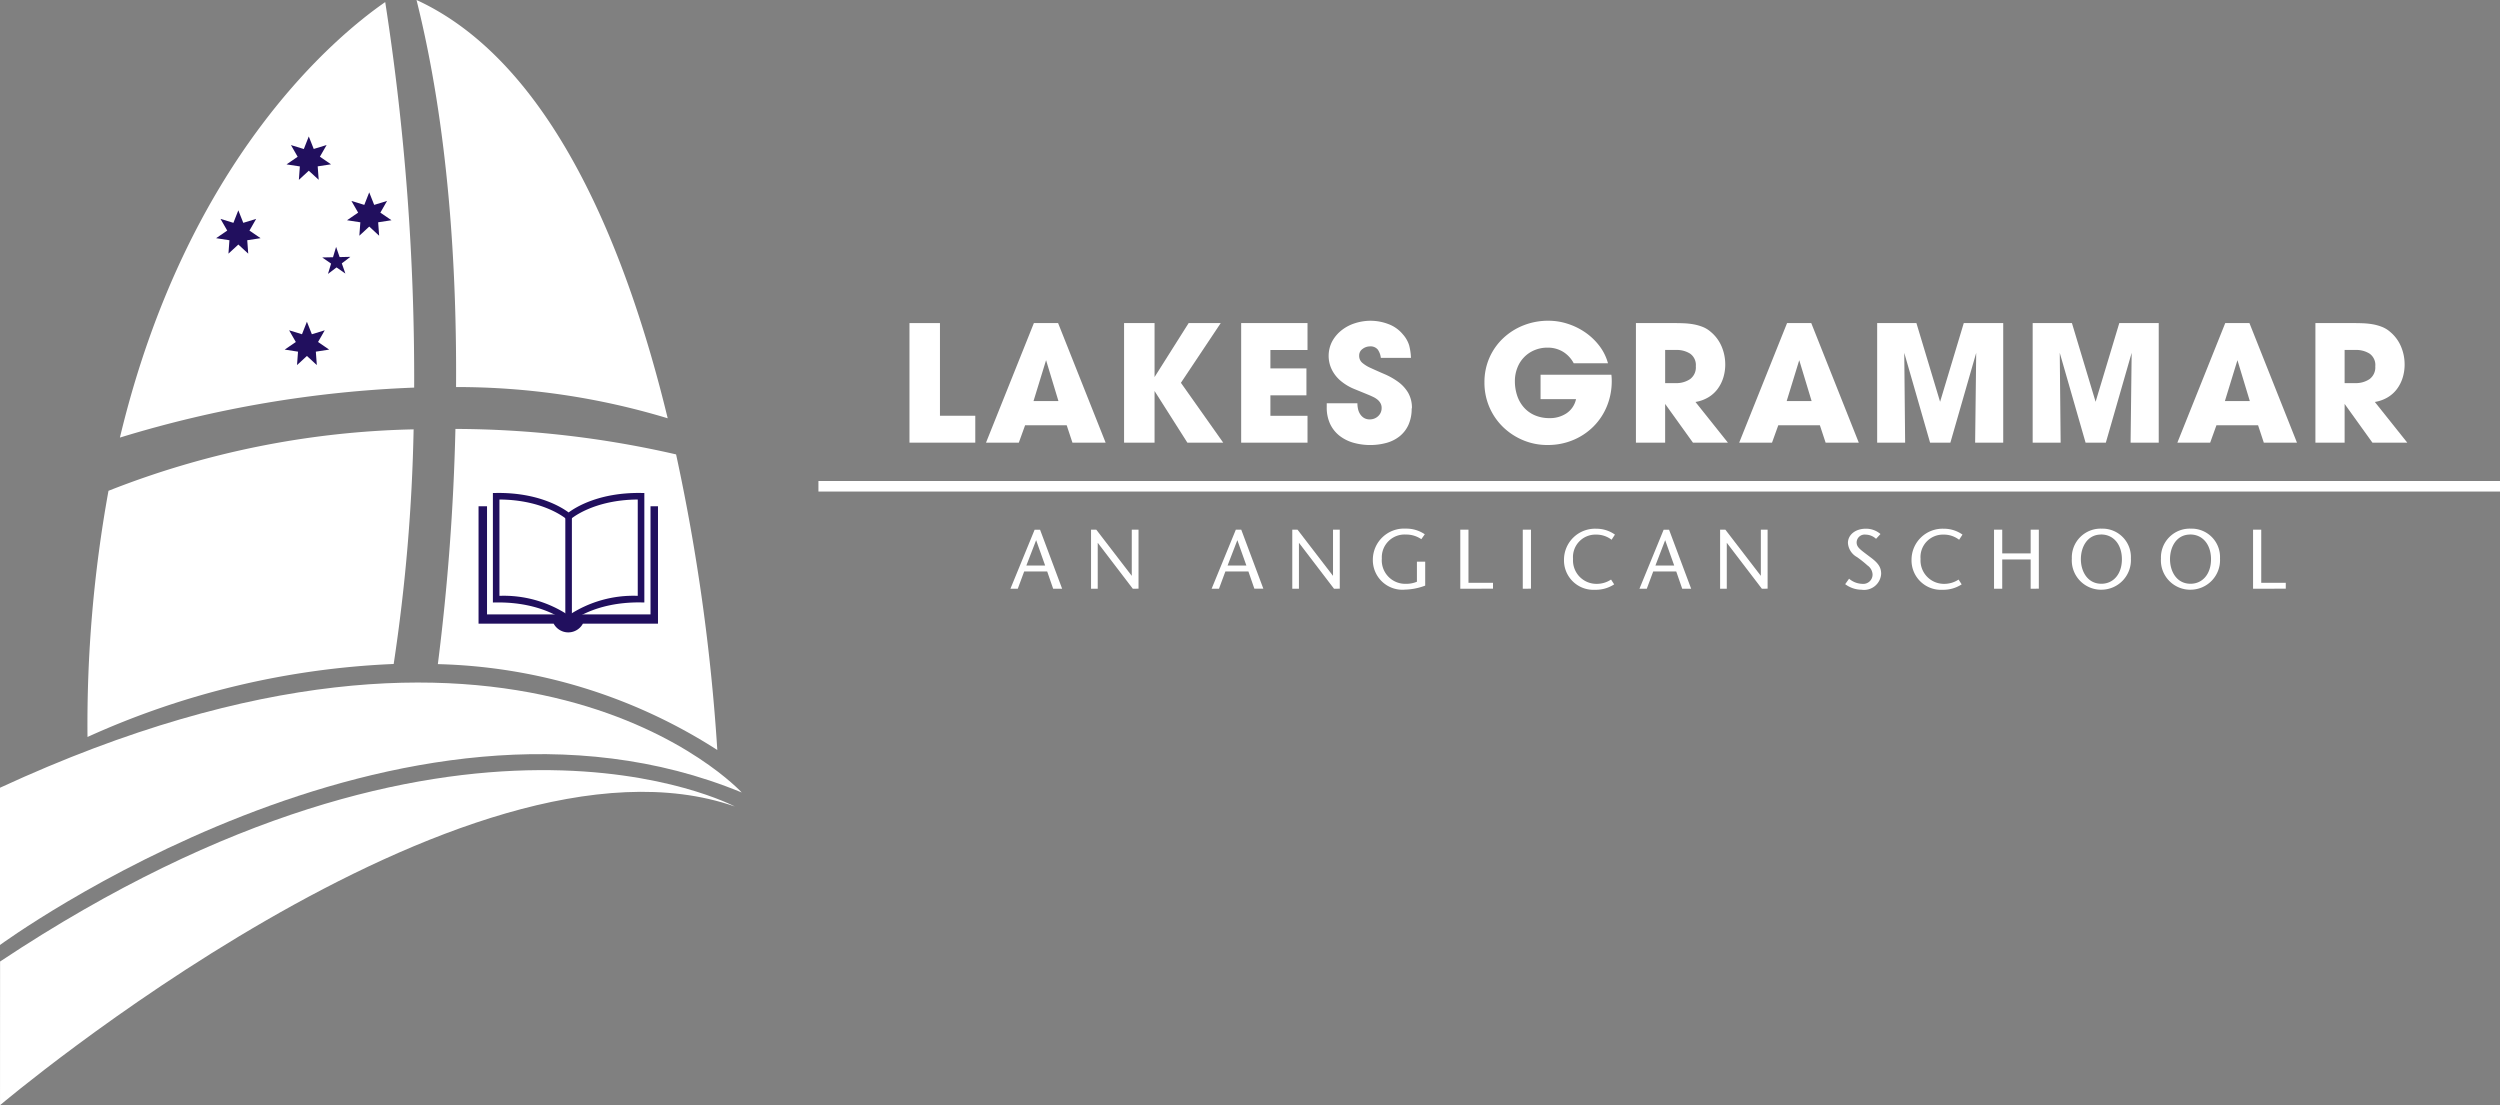 <svg xmlns="http://www.w3.org/2000/svg" width="284.481" height="125.763" viewBox="0 0 284.481 125.763">
  <rect x="0" y="0" width="284.481" height="125.763" fill="#808080" stroke="none"/>
  <g id="Group_99" data-name="Group 99" transform="translate(-385.644 -184.266)">
    <path id="Path_427" data-name="Path 427" d="M442.542,218.084V204.479h3.469v10.544h4.02v3.061Z" transform="translate(46.593 16.552)" fill="#fff"/>
    <path id="Path_428" data-name="Path 428" d="M457.165,218.084l-.653-1.979h-4.733l-.715,1.979H447.33l5.448-13.605h2.756l5.408,13.605Zm-3-9.385-1.428,4.653h2.836l-1.408-4.653Z" transform="translate(50.514 16.552)" fill="#fff"/>
    <path id="Path_429" data-name="Path 429" d="M463.171,218.084l-3.734-5.877v5.877h-3.469V204.479h3.469v6.141l3.878-6.141h3.652l-4.531,6.794,4.816,6.815h-4.082Z" transform="translate(57.587 16.552)" fill="#fff"/>
    <path id="Path_430" data-name="Path 430" d="M463.293,218.084V204.479h7.55v3.059H466.62v2.1h4.1V212.7h-4.1v2.326h4.223v3.061h-7.55Z" transform="translate(63.586 16.552)" fill="#fff"/>
    <path id="Path_431" data-name="Path 431" d="M478.314,214.308a4.423,4.423,0,0,1-.364,1.868,3.56,3.56,0,0,1-1,1.3,4.162,4.162,0,0,1-1.5.755,7.125,7.125,0,0,1-3.781-.02,4.641,4.641,0,0,1-1.572-.795,3.744,3.744,0,0,1-1.06-1.337,4.366,4.366,0,0,1-.387-1.908v-.449h3.489a3.063,3.063,0,0,0,.071.653,1.724,1.724,0,0,0,.245.591,1.373,1.373,0,0,0,.438.429,1.22,1.22,0,0,0,.653.164,1.358,1.358,0,0,0,.95-.367,1.226,1.226,0,0,0,.4-.939,1.072,1.072,0,0,0-.133-.54,1.431,1.431,0,0,0-.346-.409,2.4,2.4,0,0,0-.469-.295c-.171-.082-.337-.158-.5-.226-.562-.231-1.115-.458-1.67-.684a5.824,5.824,0,0,1-1.544-.928,3.945,3.945,0,0,1-1-1.266,3.568,3.568,0,0,1,.051-3.254,4.149,4.149,0,0,1,1.093-1.264,4.764,4.764,0,0,1,1.53-.786,5.788,5.788,0,0,1,1.733-.266,5.693,5.693,0,0,1,2.021.377,3.883,3.883,0,0,1,1.653,1.173,3.367,3.367,0,0,1,.713,1.246,6.628,6.628,0,0,1,.206,1.428h-3.429a2.007,2.007,0,0,0-.351-.949,1.053,1.053,0,0,0-.9-.357,1.363,1.363,0,0,0-.822.286.889.889,0,0,0-.391.755,1.032,1.032,0,0,0,.366.837,3.833,3.833,0,0,0,.8.511q.838.387,1.693.755a8,8,0,0,1,1.561.877,4.172,4.172,0,0,1,1.142,1.235,3.422,3.422,0,0,1,.44,1.8Z" transform="translate(67.967 16.431)" fill="#fff"/>
    <path id="Path_432" data-name="Path 432" d="M493,211.166a7.5,7.5,0,0,1-.549,2.887,7,7,0,0,1-1.532,2.316,7.127,7.127,0,0,1-2.315,1.541,7.372,7.372,0,0,1-2.887.562,7.063,7.063,0,0,1-2.816-.551,7.287,7.287,0,0,1-2.286-1.51,7,7,0,0,1-2.1-5.06,6.878,6.878,0,0,1,.571-2.816,6.788,6.788,0,0,1,1.572-2.224,7.219,7.219,0,0,1,2.315-1.459,7.6,7.6,0,0,1,2.827-.52,7.072,7.072,0,0,1,2.183.347,7.562,7.562,0,0,1,2,.979,7.067,7.067,0,0,1,1.6,1.521,5.756,5.756,0,0,1,.989,1.99h-3.9a3.385,3.385,0,0,0-1.233-1.317,3.336,3.336,0,0,0-1.746-.458,3.741,3.741,0,0,0-1.5.295,3.528,3.528,0,0,0-1.939,2.014,4.061,4.061,0,0,0-.275,1.5,5.092,5.092,0,0,0,.266,1.67,3.852,3.852,0,0,0,.775,1.342,3.48,3.48,0,0,0,1.244.884,4.191,4.191,0,0,0,1.673.316,3.384,3.384,0,0,0,1.908-.544,2.591,2.591,0,0,0,1.091-1.615H484.9v-2.776h8.059c.015.109.024.226.031.347s.009.238.009.347Z" transform="translate(76.048 16.431)" fill="#fff"/>
    <path id="Path_433" data-name="Path 433" d="M494.478,218.084l-3.163-4.407v4.407H487.99V204.479H492.3c.367,0,.735.005,1.1.02a8.4,8.4,0,0,1,1.091.111,5.519,5.519,0,0,1,1.051.287,3.138,3.138,0,0,1,.939.56,4.407,4.407,0,0,1,1.255,1.673,5.2,5.2,0,0,1,.418,2.061,5.021,5.021,0,0,1-.226,1.51,4.245,4.245,0,0,1-.653,1.286,3.636,3.636,0,0,1-1.06.948,4.192,4.192,0,0,1-1.45.52l3.694,4.633h-3.98Zm.327-8.692a1.578,1.578,0,0,0-.653-1.439,2.858,2.858,0,0,0-1.571-.418h-1.266v3.776h1.226a2.793,2.793,0,0,0,1.6-.449,1.647,1.647,0,0,0,.664-1.47Z" transform="translate(83.81 16.552)" fill="#fff"/>
    <path id="Path_434" data-name="Path 434" d="M504.285,218.084l-.653-1.979H498.9l-.713,1.979H494.45l5.448-13.605h2.754l5.408,13.605Zm-3-9.385-1.43,4.653h2.837l-1.408-4.653Z" transform="translate(89.1 16.552)" fill="#fff"/>
    <path id="Path_435" data-name="Path 435" d="M514.227,218.084l.122-10.219-2.938,10.219H509.1l-2.938-10.219.1,10.219h-3.183V204.479h4.467l2.694,8.956,2.694-8.956h4.489v13.605Z" transform="translate(96.172 16.552)" fill="#fff"/>
    <path id="Path_436" data-name="Path 436" d="M523.953,218.084l.122-10.219-2.938,10.219h-2.306l-2.937-10.219.1,10.219h-3.183V204.479h4.467l2.694,8.956,2.694-8.956h4.489v13.605Z" transform="translate(104.136 16.552)" fill="#fff"/>
    <path id="Path_437" data-name="Path 437" d="M531.7,218.084l-.653-1.979H526.31l-.713,1.979h-3.734l5.448-13.605h2.754l5.408,13.605Zm-3-9.385-1.428,4.653h2.836L528.7,208.7Z" transform="translate(111.548 16.552)" fill="#fff"/>
    <path id="Path_438" data-name="Path 438" d="M536.987,218.084l-3.163-4.407v4.407H530.5V204.479H534.8c.367,0,.735.005,1.1.02a8.406,8.406,0,0,1,1.091.111,5.462,5.462,0,0,1,1.049.287,3.169,3.169,0,0,1,.94.56,4.384,4.384,0,0,1,1.253,1.673,5.175,5.175,0,0,1,.418,2.061,5.017,5.017,0,0,1-.224,1.51,4.247,4.247,0,0,1-.653,1.286,3.638,3.638,0,0,1-1.061.948,4.192,4.192,0,0,1-1.45.52l3.694,4.633h-3.98Zm.327-8.692a1.578,1.578,0,0,0-.653-1.439,2.862,2.862,0,0,0-1.572-.418h-1.266v3.776h1.224a2.8,2.8,0,0,0,1.6-.449,1.647,1.647,0,0,0,.664-1.47Z" transform="translate(118.62 16.552)" fill="#fff"/>
    <path id="Path_439" data-name="Path 439" d="M453.72,224.122l-.68-1.966h-2.617l-.728,1.966h-.837l2.754-6.717h.617l2.512,6.717h-1.02Zm-1.937-5.526-1.113,2.887h2.139l-1.026-2.887Z" transform="translate(51.765 27.137)" fill="#fff"/>
    <path id="Path_440" data-name="Path 440" d="M458.653,224.122l-3.992-5.229v5.229H453.9V217.4h.595l4.04,5.258V217.4h.769v6.717Z" transform="translate(55.896 27.137)" fill="#fff"/>
    <path id="Path_441" data-name="Path 441" d="M466.31,224.122l-.68-1.966H463.01l-.728,1.966h-.837L464.2,217.4h.615l2.514,6.717h-1.02Zm-1.939-5.526-1.111,2.887H465.4l-1.028-2.887Z" transform="translate(62.073 27.137)" fill="#fff"/>
    <path id="Path_442" data-name="Path 442" d="M471.24,224.122l-3.992-5.229v5.229h-.757V217.4h.595l4.04,5.258V217.4h.768v6.717Z" transform="translate(66.205 27.137)" fill="#fff"/>
    <path id="Path_443" data-name="Path 443" d="M475.081,224.29a3.373,3.373,0,0,1-3.55-3.429,3.548,3.548,0,0,1,3.75-3.523,3.7,3.7,0,0,1,2.161.644l-.395.557a3.024,3.024,0,0,0-1.739-.527,2.593,2.593,0,0,0-2.754,2.725,2.672,2.672,0,0,0,2.754,2.881,3.094,3.094,0,0,0,1.239-.238V221.1h.942v2.723a7.086,7.086,0,0,1-2.408.46Z" transform="translate(70.332 27.082)" fill="#fff"/>
    <path id="Path_444" data-name="Path 444" d="M477,224.122V217.4h.931v6.048h2.792v.669Z" transform="translate(74.814 27.137)" fill="#fff"/>
    <path id="Path_445" data-name="Path 445" d="M480.911,224.122V217.4h.933v6.717Z" transform="translate(78.013 27.137)" fill="#fff"/>
    <path id="Path_446" data-name="Path 446" d="M488.907,218.6a2.842,2.842,0,0,0-1.775-.586,2.554,2.554,0,0,0-2.612,2.765,2.664,2.664,0,0,0,2.677,2.839,2.925,2.925,0,0,0,1.648-.489l.355.547a3.838,3.838,0,0,1-2.181.617,3.347,3.347,0,0,1-3.529-3.418,3.531,3.531,0,0,1,3.676-3.53,3.63,3.63,0,0,1,2.121.669l-.384.586Z" transform="translate(80.125 27.086)" fill="#fff"/>
    <path id="Path_447" data-name="Path 447" d="M493.076,224.122l-.68-1.966h-2.619l-.731,1.966h-.835l2.754-6.717h.615l2.514,6.717Zm-1.939-5.526-1.111,2.887h2.139l-1.028-2.887Z" transform="translate(83.991 27.137)" fill="#fff"/>
    <path id="Path_448" data-name="Path 448" d="M498.008,224.122l-3.992-5.229v5.229h-.759V217.4h.595l4.04,5.258V217.4h.769v6.717Z" transform="translate(88.123 27.137)" fill="#fff"/>
    <path id="Path_449" data-name="Path 449" d="M503,224.287a3.154,3.154,0,0,1-1.917-.633l.442-.622a2.394,2.394,0,0,0,1.486.584,1.062,1.062,0,0,0,1.189-1.053,1.319,1.319,0,0,0-.586-1.044,12.429,12.429,0,0,0-1.179-.942,1.987,1.987,0,0,1-1.039-1.612c0-.942.864-1.622,2.034-1.622a2.508,2.508,0,0,1,1.67.606l-.506.547a1.762,1.762,0,0,0-1.191-.48.908.908,0,0,0-1.017.884c0,.336.144.575.566.922.153.126.211.173,1.053.806.886.664,1.171,1.142,1.171,1.853a1.949,1.949,0,0,1-2.181,1.813Z" transform="translate(94.529 27.086)" fill="#fff"/>
    <path id="Path_450" data-name="Path 450" d="M510.647,218.6a2.846,2.846,0,0,0-1.775-.586,2.553,2.553,0,0,0-2.612,2.765,2.664,2.664,0,0,0,2.676,2.839,2.935,2.935,0,0,0,1.65-.489l.353.547a3.829,3.829,0,0,1-2.175.617,3.347,3.347,0,0,1-3.531-3.418,3.533,3.533,0,0,1,3.676-3.53,3.635,3.635,0,0,1,2.123.669l-.384.586Z" transform="translate(97.929 27.086)" fill="#fff"/>
    <path id="Path_451" data-name="Path 451" d="M514.561,224.122v-3.329h-3.234v3.329h-.933V217.4h.933v2.7h3.234v-2.7h.931v6.717Z" transform="translate(102.156 27.137)" fill="#fff"/>
    <path id="Path_452" data-name="Path 452" d="M518.62,224.288a3.336,3.336,0,0,1-3.359-3.55,3.278,3.278,0,0,1,3.4-3.4,3.233,3.233,0,0,1,3.319,3.387,3.365,3.365,0,0,1-3.361,3.561Zm-.036-6.279c-1.555,0-2.294,1.411-2.294,2.8s.749,2.8,2.334,2.8c1.381,0,2.334-1.122,2.334-2.783s-.933-2.823-2.37-2.823Z" transform="translate(106.142 27.084)" fill="#fff"/>
    <path id="Path_453" data-name="Path 453" d="M524.2,224.288a3.336,3.336,0,0,1-3.361-3.55,3.279,3.279,0,0,1,3.4-3.4,3.232,3.232,0,0,1,3.319,3.387,3.365,3.365,0,0,1-3.359,3.561Zm-.038-6.279c-1.553,0-2.292,1.411-2.292,2.8s.748,2.8,2.334,2.8c1.38,0,2.332-1.122,2.332-2.783s-.931-2.823-2.37-2.823Z" transform="translate(110.705 27.084)" fill="#fff"/>
    <path id="Path_454" data-name="Path 454" d="M526.6,224.122V217.4h.931v6.048h2.792v.669Z" transform="translate(115.426 27.137)" fill="#fff"/>
    <rect id="Rectangle_230" data-name="Rectangle 230" width="191.349" height="1.2" transform="translate(478.776 239)" fill="#fff"/>
    <g id="Group_96" data-name="Group 96" transform="translate(385.644 184.266)">
      <path id="Path_455" data-name="Path 455" d="M393.507,218.12a148.612,148.612,0,0,0-2.388,28.011,93.691,93.691,0,0,1,34.841-8.305,204.085,204.085,0,0,0,2.268-26.7,100.2,100.2,0,0,0-34.721,6.992" transform="translate(-381.162 -162.269)" fill="#fff"/>
      <path id="Path_456" data-name="Path 456" d="M426.63,228.267a278.96,278.96,0,0,0-3.294-43.872c-5.36,3.7-22.574,17.745-30.19,49.559a131.047,131.047,0,0,1,33.484-5.688" transform="translate(-379.501 -184.16)" fill="#fff"/>
      <path id="Path_457" data-name="Path 457" d="M385.644,238.937v17.894s45.569-33.413,84.407-17.35c0,0-25.439-27.791-84.407-.544" transform="translate(-385.644 -149.299)" fill="#fff"/>
      <path id="Path_458" data-name="Path 458" d="M385.652,254.225l-.007,16.35s52.875-44.75,83.62-33.988c0,0-31.6-16.919-83.612,17.638" transform="translate(-385.643 -144.812)" fill="#fff"/>
      <path id="Path_459" data-name="Path 459" d="M440.146,214a113.514,113.514,0,0,0-25.11-2.9,259.836,259.836,0,0,1-2,26.765,61.576,61.576,0,0,1,31.8,9.771A226.219,226.219,0,0,0,440.146,214" transform="translate(-363.212 -162.292)" fill="#fff"/>
      <path id="Path_460" data-name="Path 460" d="M416.2,228.31a82.627,82.627,0,0,1,24.084,3.554c-4.724-19.458-13.267-40.558-28.584-47.6,3.632,14.517,4.591,30.486,4.5,44.044" transform="translate(-364.304 -184.266)" fill="#fff"/>
    </g>
    <path id="Path_461" data-name="Path 461" d="M406.1,192.8l.563,1.425,1.466-.45-.764,1.331,1.266.867-1.516.231.113,1.53L406.1,196.7l-1.128,1.041.112-1.53-1.515-.231,1.266-.867-.764-1.331,1.466.45Z" transform="translate(14.681 6.992)" fill="#210f5e"/>
    <path id="Path_462" data-name="Path 462" d="M409.882,196.3l.564,1.426,1.465-.45-.763,1.331,1.267.866-1.516.233.111,1.528-1.126-1.042-1.126,1.042.113-1.528-1.515-.233,1.264-.866-.764-1.331,1.466.45Z" transform="translate(17.777 9.855)" fill="#210f5e"/>
    <path id="Path_463" data-name="Path 463" d="M401.694,197.423l.563,1.426,1.466-.449-.763,1.33,1.265.866-1.516.233.112,1.527-1.125-1.038-1.126,1.038.111-1.527-1.516-.233,1.266-.866-.764-1.33,1.468.449Z" transform="translate(11.07 10.774)" fill="#210f5e"/>
    <path id="Path_464" data-name="Path 464" d="M405.984,204.393l.563,1.425,1.466-.449-.762,1.331,1.265.866L407,207.8l.111,1.528-1.126-1.039-1.126,1.039.112-1.528-1.515-.234,1.266-.866-.765-1.331,1.467.449Z" transform="translate(14.584 16.482)" fill="#210f5e"/>
    <path id="Path_465" data-name="Path 465" d="M408.438,202.745l-1.006-.7-.976.74.355-1.173-1.008-.7,1.226-.025.353-1.176.4,1.159,1.226-.027-.977.742Z" transform="translate(16.508 12.651)" fill="#210f5e"/>
    <g id="Group_97" data-name="Group 97" transform="translate(441.729 240.36)">
      <path id="Path_466" data-name="Path 466" d="M417.227,226.814a13.308,13.308,0,0,1,7.87,2.219,13.29,13.29,0,0,1,7.868-2.219V215.854c-5.084.029-7.6,2.2-7.621,2.228l-.249.22-.249-.222c-.024-.022-2.537-2.2-7.619-2.226Zm7.869,3.2-.247-.22c-.025-.024-2.659-2.3-7.99-2.226l-.378.005V215.113l.369-.005c4.758-.069,7.45,1.622,8.249,2.217.8-.595,3.487-2.288,8.249-2.217l.367.005v12.456l-.38-.005c-5.326-.076-7.963,2.2-7.988,2.226Z" transform="translate(-416.479 -215.106)" fill="#210f5e"/>
    </g>
    <rect id="Rectangle_231" data-name="Rectangle 231" width="0.747" height="11.71" transform="translate(449.973 243.056)" fill="#210f5e"/>
    <g id="Group_98" data-name="Group 98" transform="translate(440.102 241.872)">
      <path id="Path_467" data-name="Path 467" d="M435.15,215.937v12.31h-9.307l-.049.04-.049-.04h-9.2v-12.31h-.964V229.3h8.549a1.888,1.888,0,0,0,3.323,0H436V215.937Z" transform="translate(-415.584 -215.937)" fill="#210f5e"/>
    </g>
  </g>
</svg>
